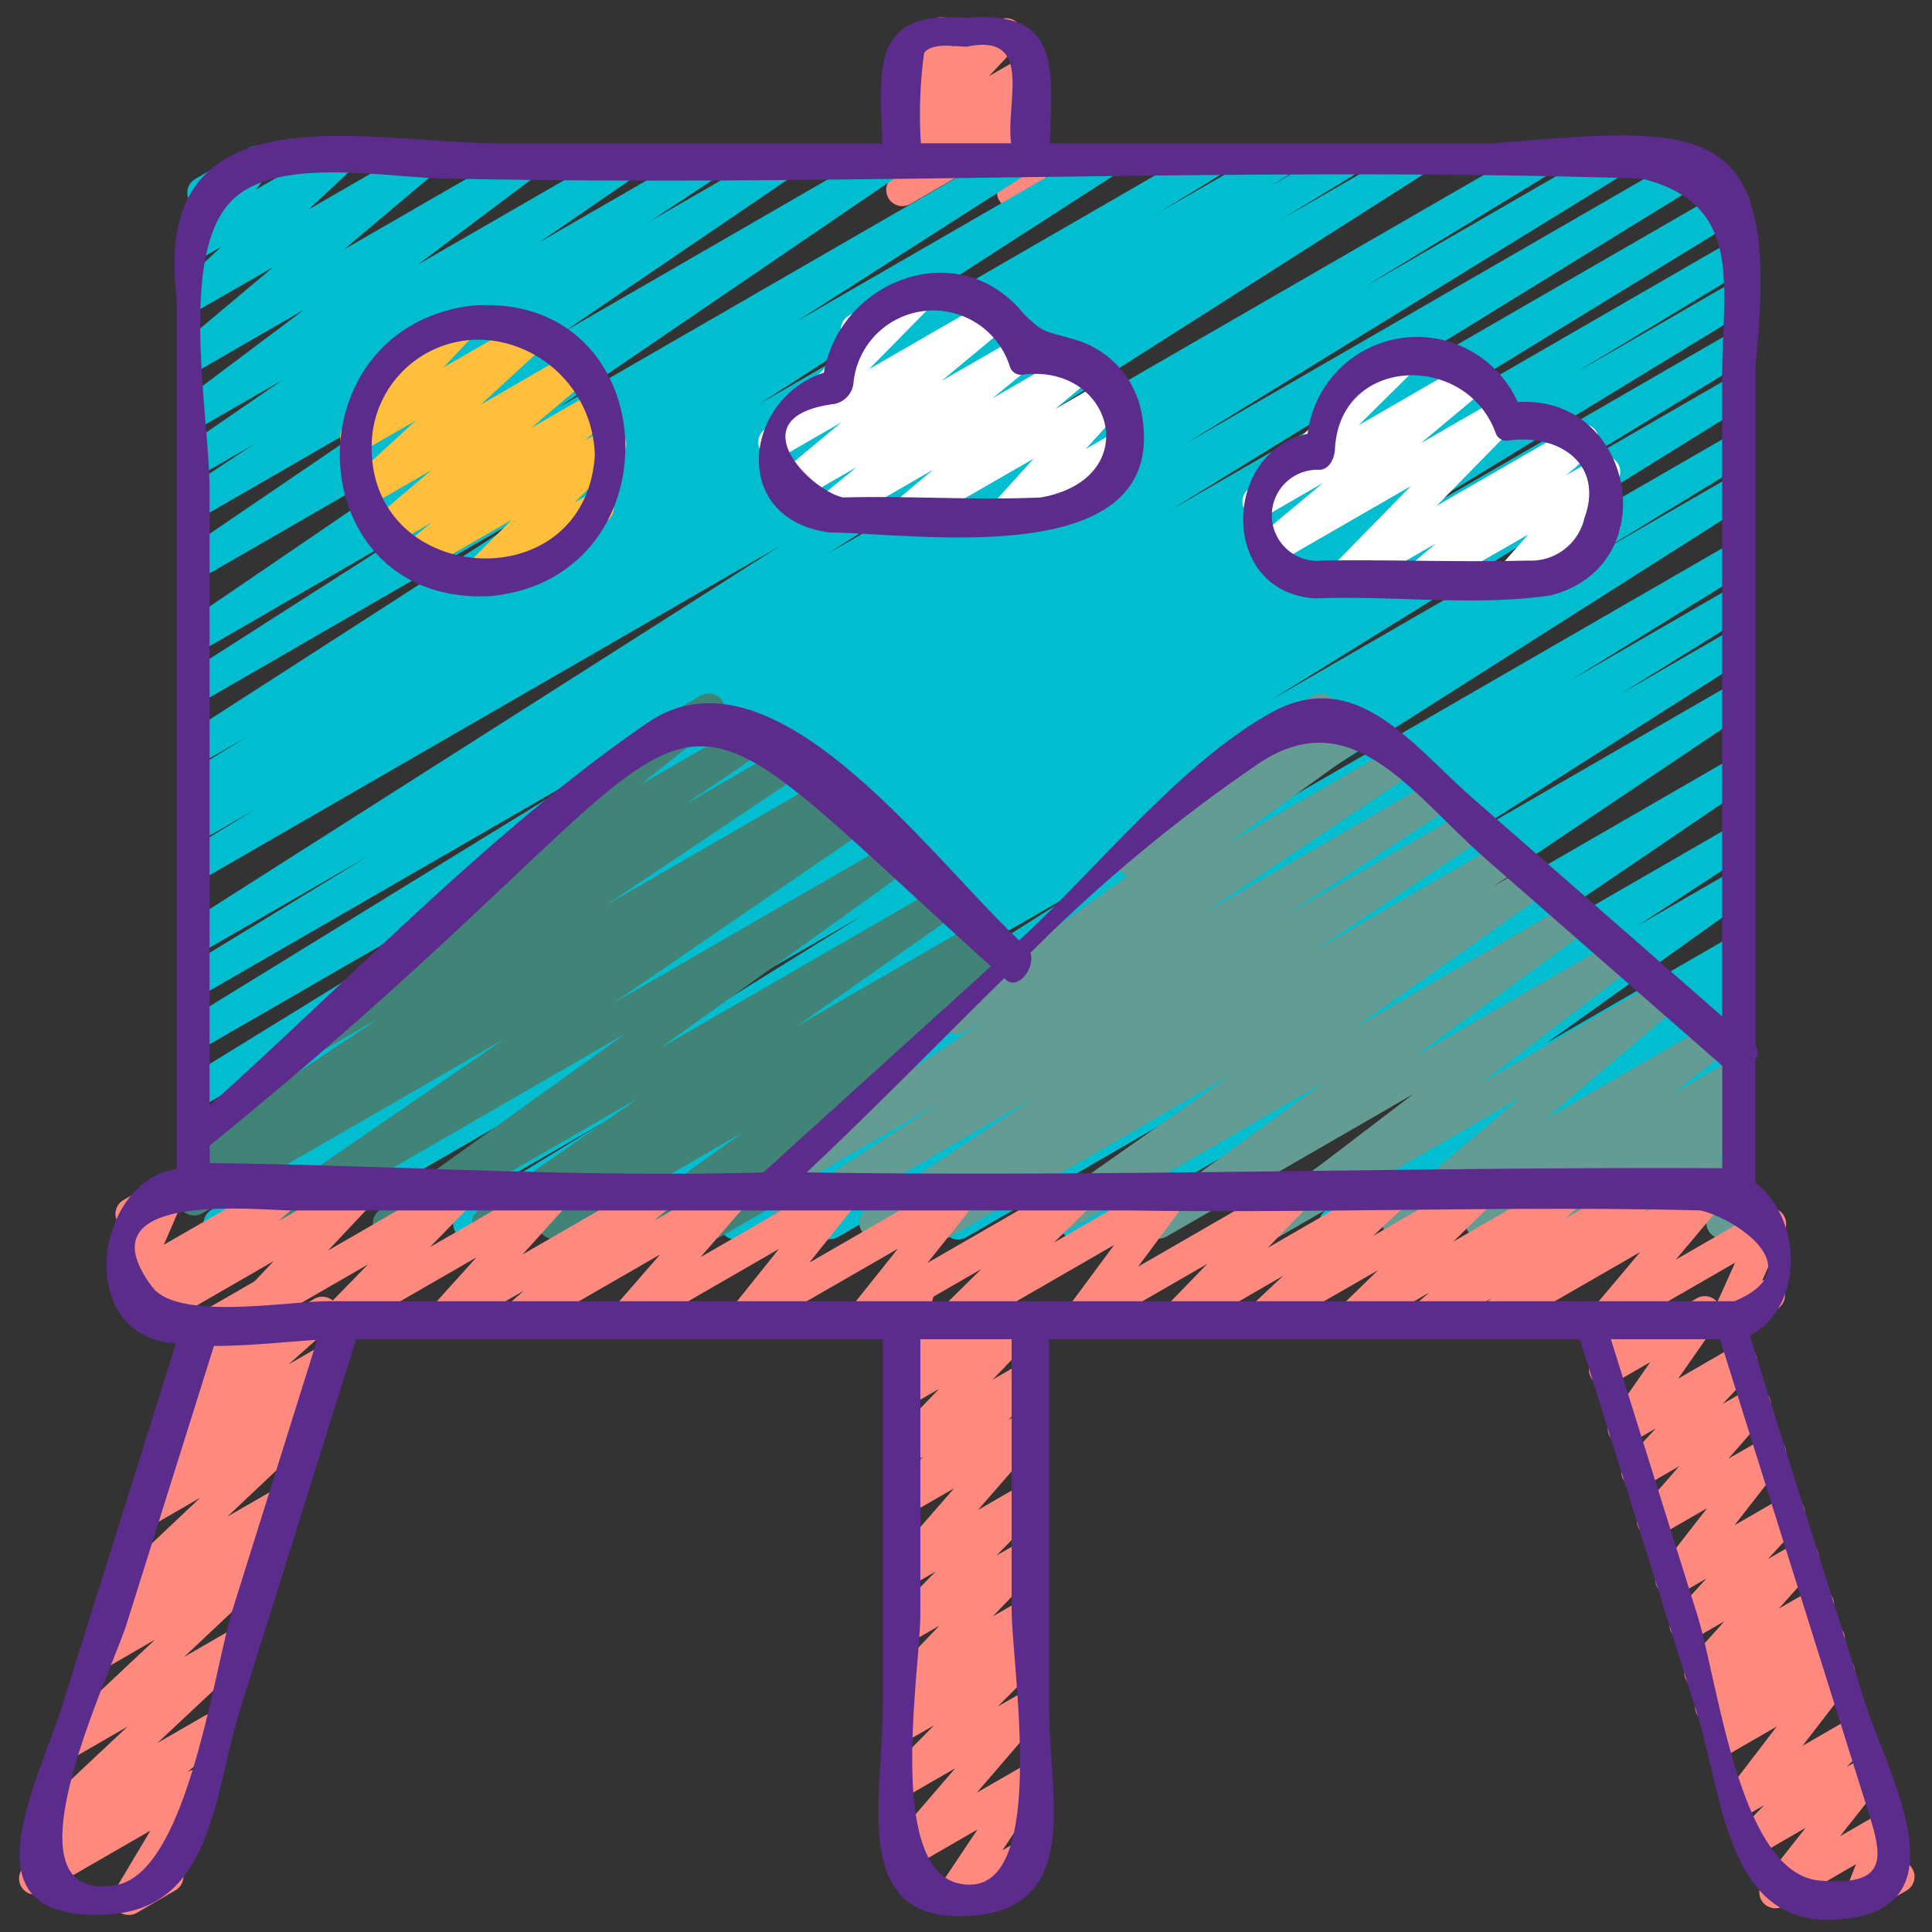 <svg xmlns="http://www.w3.org/2000/svg" version="1.1" xmlns:xlink="http://www.w3.org/1999/xlink" xmlns:svgjs="http://svgjs.com/svgjs" width="512" height="512" x="0" y="0" viewBox="0 0 60 60" style="enable-background:new 0 0 512 512" xml:space="preserve" class=""><rect x="0" y="0" width="60" height="60" fill="#333333" stroke="none"/><g><path fill="#fe8a7f" d="M31.464 6.474a.5.5 0 0 1-.488-.608l.275-1.25L28.28 6.33a.5.5 0 0 1-.592-.8l.752-.7-.16.092a.5.5 0 0 1-.614-.775l.9-.957-.283.164a.494.494 0 0 1-.611-.088.5.5 0 0 1-.06-.616l.308-.478a.5.5 0 0 1-.084-.9L28.994.6a.5.5 0 0 1 .671.7l-.1.156L31 .631a.5.5 0 0 1 .614.774l-.9.96 1.013-.584a.5.5 0 0 1 .591.8l-.752.7.171-.1a.5.5 0 0 1 .739.54l-.323 1.465a.507.507 0 0 1 .284.227.5.5 0 0 1-.184.684l-.534.307a.509.509 0 0 1-.255.07Z" data-original="#7a4b40" class=""></path><path fill="#00becf" d="M6.824 38.5a.5.5 0 0 1-.261-.927l11.7-7.134L6.28 37.354a.5.5 0 0 1-.509-.86l5.329-3.218-4.82 2.78a.5.5 0 0 1-.511-.86l15.309-9.382L6.28 34.357a.5.5 0 0 1-.511-.858L22.4 23.26 6.28 32.564a.5.5 0 0 1-.511-.858L19.3 23.385 6.28 30.9a.5.5 0 0 1-.509-.859l5.641-3.441-5.132 2.963a.5.5 0 0 1-.518-.854L24.2 16.971 6.28 27.313a.5.5 0 0 1-.51-.859l2.177-1.332-1.667.962a.5.5 0 0 1-.51-.859l.553-.339-.043.024a.5.5 0 0 1-.512-.858l1.878-1.158-1.366.789a.5.5 0 0 1-.52-.853l11-7.088-10.48 6.052a.5.5 0 0 1-.519-.854l7.085-4.534L6.28 20.2a.5.5 0 0 1-.531-.845l10.568-7.206-10.037 5.79a.5.5 0 0 1-.531-.845l7.127-4.848-6.6 3.808a.5.5 0 0 1-.525-.85L7.882 13.8l-1.6.925a.5.5 0 0 1-.533-.845l3.014-2.072-2.483 1.43a.5.5 0 0 1-.55-.832l3.719-2.792-3.169 1.829a.5.5 0 0 1-.572-.815L8.479 8.3 6.28 9.564a.5.5 0 0 1-.591-.8l1.183-1.1-.592.342a.5.5 0 0 1-.647-.736l.6-.788a.5.5 0 0 1-.168-.925L7.726 4.6a.5.5 0 0 1 .626.1.5.5 0 0 1 .021.634l-.422.551L10.185 4.6a.5.5 0 0 1 .59.8L9.593 6.5l3.291-1.9a.5.5 0 0 1 .572.815l-2.773 2.333L16.14 4.6a.5.5 0 0 1 .549.832L12.974 8.22l6.273-3.62a.5.5 0 0 1 .533.844l-3.016 2.073L21.82 4.6a.5.5 0 0 1 .526.849l-2.133 1.406L24.125 4.6a.5.5 0 0 1 .531.845l-7.125 4.846 9.86-5.691a.5.5 0 0 1 .531.845l-10.569 7.204L31.3 4.6a.5.5 0 0 1 .519.853l-7.087 4.533L34.067 4.6a.5.5 0 0 1 .521.852l-11 7.088L37.339 4.6a.5.5 0 0 1 .513.858L35.988 6.6l3.476-2a.5.5 0 0 1 .511.859l-.555.34L41.5 4.6a.5.5 0 0 1 .511.859l-2.2 1.341 3.817-2.2a.5.5 0 0 1 .518.854L25.721 17.185 47.523 4.6a.5.5 0 0 1 .51.859l-5.66 3.449L49.837 4.6a.5.5 0 0 1 .512.858l-13.507 8.307L52.474 4.74a.5.5 0 0 1 .511.859L36.36 15.836l17.24-9.95a.5.5 0 0 1 .511.859l-15.323 9.388 14.933-8.621a.5.5 0 0 1 .508.86L48.887 11.6l4.835-2.791a.5.5 0 0 1 .51.859l-11.716 7.147 11.208-6.469a.5.5 0 0 1 .509.859l-7.165 4.358 6.657-3.843a.5.5 0 0 1 .513.857l-14.754 9.152 14.243-8.223a.5.5 0 0 1 .51.859l-4.628 2.825 4.119-2.377a.5.5 0 0 1 .518.855l-15.88 10.088 15.364-8.87a.5.5 0 0 1 .513.857l-5.411 3.348 4.9-2.828a.5.5 0 0 1 .514.857l-3.9 2.419 3.39-1.957a.5.5 0 0 1 .519.855l-8.9 5.667 8.379-4.837a.5.5 0 0 1 .53.847l-12.1 8.137 11.572-6.681a.5.5 0 0 1 .532.847L45 30.715l8.743-5.047a.5.5 0 0 1 .525.851l-3.393 2.221 2.865-1.654a.5.5 0 0 1 .541.84l-6.241 4.459 5.7-3.292a.5.5 0 0 1 .53.846l-.744.5.215-.124a.5.5 0 0 1 .559.827l-3.667 2.876 3.11-1.794a.5.5 0 0 1 .556.828l-.956.737.4-.231a.5.5 0 0 1 .626.762l-1.492 1.7.868-.5a.5.5 0 0 1 .735.553l-.28 1.15a.5.5 0 0 1 .051.891l-.5.289a.5.5 0 0 1-.735-.552l.216-.876-2.478 1.43a.5.5 0 0 1-.626-.762l1.492-1.7-4.267 2.464a.5.5 0 0 1-.556-.828l.959-.739-2.718 1.568a.5.5 0 0 1-.558-.826l3.665-2.876-6.416 3.7a.5.5 0 0 1-.531-.847l.743-.5-2.341 1.353a.5.5 0 0 1-.541-.84l6.241-4.459-9.183 5.3a.5.5 0 0 1-.524-.851l3.395-2.226-5.332 3.078a.5.5 0 0 1-.531-.847l9.27-6.3-12.377 7.151a.5.5 0 0 1-.53-.848l12.1-8.137-15.567 8.987a.5.5 0 0 1-.518-.855l8.888-5.665L23.1 38.422a.5.5 0 0 1-.514-.858l3.888-2.409-5.662 3.269a.5.5 0 0 1-.513-.858l5.435-3.366-7.312 4.222a.5.5 0 0 1-.519-.855l15.871-10.079-18.948 10.94a.5.5 0 0 1-.511-.86l4.644-2.835-6.4 3.7a.5.5 0 0 1-.514-.858L26.8 28.422 9.459 38.431a.5.5 0 0 1-.51-.86l7.2-4.378-9.075 5.239a.494.494 0 0 1-.25.068Z" data-original="#bfdbdd" class=""></path><path fill="#428378" d="M8.2 38.5a.5.5 0 0 1-.283-.912l7.753-5.328-9.393 5.422a.5.5 0 0 1-.518-.855l.465-.3a.5.5 0 0 1-.48-.873l6-4.018-1.9 1.095a.5.5 0 0 1-.532-.846l4.839-3.284a.487.487 0 0 1-.219-.179.5.5 0 0 1 .1-.673l5.488-4.371a.5.5 0 0 1 .218-.61l2.031-1.168a.5.5 0 0 1 .561.823l-2.43 1.939 3.417-1.971a.5.5 0 0 1 .531.846l-2.577 1.749 3.012-1.739a.5.5 0 0 1 .529.848l-6 4.021 6.642-3.835a.5.5 0 0 1 .519.855l-.421.268.7-.404a.5.5 0 0 1 .533.845l-7.748 5.315 8.58-4.953a.5.5 0 0 1 .542.839L20.5 32.552l8.643-4.989a.5.5 0 0 1 .537.841l-4.961 3.481 5.632-3.251a.5.5 0 0 1 .526.848l-.2.131.469-.27a.5.5 0 0 1 .542.838L27.3 33.343a.492.492 0 0 1 .3.2.5.5 0 0 1-.094.672L24 37.087a.5.5 0 0 1-.242.519l-1.38.8a.5.5 0 0 1-.567-.82l.275-.224-1.816 1.048a.5.5 0 0 1-.542-.838l3.332-2.4-5.619 3.243a.5.5 0 0 1-.526-.849l.2-.133-1.709.986a.5.5 0 0 1-.537-.842l4.96-3.477-7.5 4.327a.5.5 0 0 1-.542-.839l7.655-5.5-11 6.351a.494.494 0 0 1-.242.061Z" data-original="#4184a9" class=""></path><path fill="#649b92" d="M27.187 38.47a.5.5 0 0 1-.276-.917l5.268-3.5-7.53 4.347a.5.5 0 0 1-.523-.851l5.086-3.322-4.537 2.62a.5.5 0 0 1-.528-.847l6.409-4.282-.579.334a.5.5 0 0 1-.542-.839l5.592-4.02a.5.5 0 0 1-.187-.875l3.76-2.993a.5.5 0 0 1 .222-.6l1.95-1.126a.5.5 0 0 1 .561.823l-.628.5 1.345-.777a.5.5 0 0 1 .542.839l-4.431 3.185 5.114-2.952a.5.5 0 0 1 .528.848l-6.409 4.284 7.079-4.087a.5.5 0 0 1 .523.851l-5.086 3.321 5.623-3.246a.5.5 0 0 1 .527.85l-5.265 3.5 5.848-3.376a.5.5 0 0 1 .521.853l-.815.527 1.128-.651a.5.5 0 0 1 .537.841l-5.97 4.2 6.743-3.893a.5.5 0 0 1 .544.837l-5.412 3.941 6.225-3.593a.5.5 0 0 1 .553.83l-4.7 3.588 5.543-3.2a.5.5 0 0 1 .573.814l-4.142 3.517 5.129-2.968a.5.5 0 0 1 .557.827l-1.7 1.325 1.764-1.019a.5.5 0 0 1 .557.828l-.393.306a.5.5 0 0 1 .469.821l-1 1.14.38-.219a.5.5 0 0 1 .731.57l-.243.854a.5.5 0 0 1 .02.878l-.5.287a.506.506 0 0 1-.558-.039.5.5 0 0 1-.172-.531l.152-.536-1.909 1.103a.5.5 0 0 1-.627-.761l1-1.14L48.33 38.4a.5.5 0 0 1-.558-.827L48 37.4l-1.741 1a.5.5 0 0 1-.558-.827l1.7-1.325L43.67 38.4a.5.5 0 0 1-.573-.813l4.142-3.517-7.5 4.33a.5.5 0 0 1-.553-.83l4.7-3.589-7.651 4.419a.5.5 0 0 1-.544-.837l5.413-3.94-8.277 4.777a.5.5 0 0 1-.537-.841l5.968-4.2-8.725 5.041a.5.5 0 0 1-.521-.852l.814-.527-2.389 1.379a.5.5 0 0 1-.25.07Z" data-original="#35718a" class=""></path><path fill="#fe8a7f" d="M3.992 59.47a.5.5 0 0 1-.355-.149.5.5 0 0 1-.075-.607l1.108-1.862-3.326 1.919a.5.5 0 0 1-.572-.816l1.128-.947-.269.155a.5.5 0 0 1-.592-.8l2.924-2.743-1.492.861a.5.5 0 0 1-.593-.8l2.94-2.763-1.5.869a.5.5 0 0 1-.566-.82l1-.815a.5.5 0 0 1-.5-.839l2.968-2.8-1.526.881a.5.5 0 0 1-.566-.819l1.052-.862a.5.5 0 0 1-.533-.831l1.4-1.246-.21.122a.5.5 0 0 1-.63-.758l.983-1.15a.5.5 0 0 1-.235-.932l2.109-1.217a.5.5 0 0 1 .629.758l-.834.977 1.917-1.107a.5.5 0 0 1 .583.8l-1.4 1.246 1.017-.587a.5.5 0 0 1 .566.819l-1.052.862a.5.5 0 0 1 .543.823L7.062 47.1l1.527-.88a.5.5 0 0 1 .566.82l-1 .814a.5.5 0 0 1 .5.839l-2.94 2.767 1.505-.869a.5.5 0 0 1 .592.8l-2.924 2.74 1.492-.861a.5.5 0 0 1 .571.816l-1.133.948.011-.006a.5.5 0 0 1 .606.081.5.5 0 0 1 .074.608L5.28 57.781a.5.5 0 0 1 .166.926l-1.2.7a.49.49 0 0 1-.254.063ZM57.755 59.47a.5.5 0 0 1-.466-.682l.349-.892-2.251 1.3a.5.5 0 0 1-.628-.105.5.5 0 0 1-.015-.637l1.331-1.689-1.383.8a.5.5 0 0 1-.607-.783l.7-.718-.48.277a.5.5 0 0 1-.647-.736l1.522-1.988-1.466.847a.5.5 0 0 1-.593-.8l.214-.2a.5.5 0 0 1-.54-.822l.312-.3-.051.029a.5.5 0 0 1-.623-.766l1.117-1.253-.95.548a.5.5 0 0 1-.619-.77l1.014-1.108-.835.482a.5.5 0 0 1-.644-.739l1.5-1.927-1.433.826a.5.5 0 0 1-.627-.761l1.193-1.369-1.046.605a.5.5 0 0 1-.616-.774l.939-1.007-.748.432a.5.5 0 0 1-.66-.719l1.234-1.771-1.155.667a.5.5 0 0 1-.677-.694l.434-.707-.168.1a.5.5 0 1 1-.5-.865l1.874-1.082a.5.5 0 0 1 .608.084.5.5 0 0 1 .068.61l-.433.707 1.393-.8a.5.5 0 0 1 .66.718l-1.239 1.778 1.7-.984a.5.5 0 0 1 .616.774l-.933.994.745-.43a.5.5 0 0 1 .627.761L53.677 45.3l1.047-.6a.5.5 0 0 1 .644.74l-1.5 1.927 1.432-.826a.5.5 0 0 1 .619.771l-1.014 1.106.833-.48a.5.5 0 0 1 .623.765l-1.116 1.253.953-.55a.5.5 0 0 1 .6.794l-.311.3.049-.028a.5.5 0 0 1 .593.8l-.213.2a.505.505 0 0 1 .568.132.5.5 0 0 1 .021.633l-1.525 1.981 1.466-.846a.5.5 0 0 1 .608.782l-.7.718.478-.276a.5.5 0 0 1 .643.742l-1.332 1.689 1.23-.71a.5.5 0 0 1 .716.615l-.352.9a.5.5 0 0 1 .439.9l-1.169.674a.5.5 0 0 1-.252.064ZM29.52 59.47a.5.5 0 0 1-.416-.779l1.255-1.876-2.079 1.2a.5.5 0 0 1-.629-.759l2.016-2.341-1.387.8a.5.5 0 0 1-.605-.784l1.331-1.347-.726.416a.5.5 0 0 1-.58-.8l.344-.3a.517.517 0 0 1-.408-.192.5.5 0 0 1 .033-.655l1.5-1.561-.889.508a.5.5 0 0 1-.607-.782l1.382-1.411-.775.447a.5.5 0 0 1-.627-.761l1.975-2.27L28.28 47a.5.5 0 0 1-.6-.792l1-.971-.407.236a.5.5 0 0 1-.61-.78l1.5-1.558-.887.511a.5.5 0 0 1-.6-.788l.511-.5a.5.5 0 0 1-.642-.606l.267-.977a.5.5 0 0 1-.035-.885l.507-.292a.5.5 0 0 1 .733.565l-.186.68 2.191-1.266a.5.5 0 0 1 .6.788l-.485.48.578-.333a.5.5 0 0 1 .61.779l-1.5 1.557.886-.511a.5.5 0 0 1 .6.792l-1 .971.408-.236a.5.5 0 0 1 .627.761l-1.975 2.271 1.348-.779a.5.5 0 0 1 .607.783l-1.382 1.411.775-.448a.5.5 0 0 1 .61.78L30.83 50.2l.89-.513a.5.5 0 0 1 .579.808l-.343.3a.534.534 0 0 1 .409.194.5.5 0 0 1-.04.657l-1.331 1.347.726-.418a.5.5 0 0 1 .629.759l-2.016 2.341 1.387-.8a.5.5 0 0 1 .615.091.5.5 0 0 1 .051.62l-1.256 1.877.59-.341a.5.5 0 0 1 .5.865L29.77 59.4a.5.5 0 0 1-.25.07Z" data-original="#7a4b40" class=""></path><path fill="#fe8a7f" d="M44.19 41.47a.5.5 0 0 1-.326-.879l.524-.45L42.2 41.4a.5.5 0 0 1-.6-.79l1.2-1.165-3.4 1.955a.5.5 0 0 1-.592-.8l1.044-.98-3.076 1.78a.5.5 0 0 1-.609-.78l1.328-1.371-3.727 2.151a.5.5 0 0 1-.653-.729l1.485-2.007-4.744 2.736a.5.5 0 0 1-.6-.788l1.219-1.2-3.45 1.99a.5.5 0 0 1-.641-.744l1.5-1.877-4.547 2.619a.5.5 0 0 1-.641-.745l1.494-1.868-4.528 2.613a.5.5 0 0 1-.627-.76l1.465-1.681-4.234 2.441a.5.5 0 0 1-.578-.81l.586-.508L13.99 41.4a.5.5 0 0 1-.621-.767l1.431-1.587-4.08 2.354a.5.5 0 0 1-.609-.781l1.316-1.35L7.734 41.4a.5.5 0 0 1-.614-.775l1.38-1.461-3.69 2.13a.5.5 0 0 1-.581-.808l.585-.515-.532.306a.5.5 0 0 1-.709-.631l.63-1.459a.509.509 0 0 1-.551-.237.5.5 0 0 1 .183-.682l1.161-.67a.5.5 0 0 1 .709.631l-.616 1.428L8.655 36.6a.5.5 0 0 1 .581.807l-.587.517 2.3-1.324a.5.5 0 0 1 .615.775l-1.378 1.463 3.873-2.238a.5.5 0 0 1 .608.781l-1.316 1.35 3.694-2.131a.5.5 0 0 1 .621.767l-1.434 1.589 4.083-2.356a.5.5 0 0 1 .578.81l-.586.508 2.284-1.318a.5.5 0 0 1 .627.76l-1.464 1.683 4.233-2.443a.5.5 0 0 1 .641.745l-1.494 1.868 4.527-2.613a.5.5 0 0 1 .629.106.5.5 0 0 1 .013.638l-1.5 1.877L33.35 36.6a.5.5 0 0 1 .6.788l-1.218 1.2 3.448-1.99a.5.5 0 0 1 .652.729l-1.485 2.009 4.745-2.736a.5.5 0 0 1 .609.78l-1.328 1.371L43.1 36.6a.5.5 0 0 1 .591.8l-1.043.979 3.081-1.779a.5.5 0 0 1 .6.79l-1.193 1.167 3.39-1.957a.5.5 0 0 1 .577.811l-.526.451 2.189-1.262a.5.5 0 0 1 .571.815l-.313.263 1.87-1.079a.5.5 0 0 1 .632.754l-1.483 1.767 2.677-1.545a.5.5 0 0 1 .706.637l-.7 1.558a.5.5 0 0 1 .466.883l-1.3.751a.5.5 0 0 1-.707-.636l.7-1.556-3.8 2.192a.5.5 0 0 1-.633-.754l1.484-1.766-4.367 2.516a.5.5 0 0 1-.569-.813l.317-.267-1.877 1.08a.493.493 0 0 1-.25.07Z" data-original="#925c4c" class=""></path><path fill="#ffbe3c" d="M14.779 18.457a.5.5 0 0 1-.352-.854l1.461-1.455-2.8 1.615a.5.5 0 0 1-.565-.822l.884-.713-1.232.71a.5.5 0 0 1-.574-.814L13.4 14.6l-1.9 1.1a.5.5 0 0 1-.589-.8l2-1.838-1.6.924a.5.5 0 0 1-.614-.776l1.182-1.251a.5.5 0 0 1-.176-.927l2.376-1.372a.5.5 0 0 1 .613.777l-.92.974 2.565-1.48a.5.5 0 0 1 .589.8l-2 1.838 2.8-1.619a.5.5 0 0 1 .573.815l-1.8 1.523 1.957-1.129a.5.5 0 0 1 .565.821l-.883.713.569-.328a.5.5 0 0 1 .6.787l-1.461 1.454.447-.257a.5.5 0 1 1 .5.865l-3.764 2.176a.489.489 0 0 1-.25.067Z" data-original="#c7af3e" class=""></path><path fill="#ffffff" d="M28.11 16.47a.5.5 0 0 1-.322-.883l1.191-1-3.086 1.782a.5.5 0 0 1-.566-.82l1.287-1.049-1.934 1.115a.5.5 0 0 1-.571-.816l2.026-1.687-1.835 1.059a.5.5 0 0 1-.607-.783l2.673-2.717a.484.484 0 0 1-.187-.186.5.5 0 0 1 .182-.682l2.05-1.183a.5.5 0 0 1 .607.783l-2.028 2.061 3.71-2.139a.5.5 0 0 1 .571.817l-2.028 1.687 2.287-1.319a.5.5 0 0 1 .566.82l-1.284 1.046 2.588-1.495a.5.5 0 0 1 .573.815l-1.193 1 1.578-.911a.5.5 0 0 1 .622.768l-1.258 1.39.976-.563a.5.5 0 1 1 .5.865L31.463 16.4a.5.5 0 0 1-.621-.767l1.258-1.389-3.74 2.156a.493.493 0 0 1-.25.07ZM44.077 18.47a.5.5 0 0 1-.323-.882l.837-.709-2.64 1.521a.5.5 0 0 1-.607-.782l2.47-2.521-4.2 2.422a.5.5 0 0 1-.57-.816L41.084 15l-1.753 1.012a.5.5 0 0 1-.6-.788l2.605-2.576a.479.479 0 0 1-.154-.165.5.5 0 0 1 .182-.682l2.049-1.183a.5.5 0 0 1 .6.788l-1.819 1.8 3.4-1.962a.5.5 0 0 1 .57.817l-2.041 1.705 2.357-1.36a.5.5 0 0 1 .607.782l-2.472 2.522 4.285-2.473a.5.5 0 0 1 .574.815l-.839.711.934-.539a.5.5 0 0 1 .627.761l-.915 1.047.314-.18a.5.5 0 0 1 .5.865L47.172 18.4a.5.5 0 0 1-.627-.761l.915-1.039-3.133 1.8a.493.493 0 0 1-.25.07Z" data-original="#ffffff" class=""></path><path fill="#5c2c8c" d="M3.369 59.451c3.247-.186 3.263-3.733 4.106-6.421l3.586-11.44h16.356v11.457c0 2.818-1.11 6.9 2.984 6.424 3.165-.365 2.182-3.841 2.182-6.295V41.59H49.06l3.629 11.578c.852 2.717.928 6.8 4.544 6.431 3.8-.386 1.4-4.462.656-6.817l-3.547-11.3c1.7-.9 1.633-3.638.171-4.753v-3.824a.324.324 0 0 0 0-.421V11.366c.824-7.741-1.452-7.472-8.155-6.913H32.606c.059-2.316.386-4.16-2.627-3.9-2.969-.238-2.639 1.628-2.579 3.9h-12C11.127 4.4 4.671 2.718 5.488 9.275v27.028c-2.55.363-3.23 5.21-.025 5.418l-3.515 11.2c-.848 2.697-3.159 6.792 1.421 6.53Zm26.774-.922c-2.74.064-1.56-6.574-1.56-8.417V41.59h2.834v8.36c0 1.789 1.117 8.522-1.274 8.579ZM57.9 55.878c.5 1.6.973 2.737-1.4 2.523-2.489-.225-3.143-6.189-3.79-8.251l-2.683-8.56h3.388q2.24 7.143 4.485 14.288ZM31.242 30.429c.376.336.918-.38.757-.835a48.764 48.764 0 0 1 7.152-5.924c2.883-1.866 4.71 1.009 7.007 3.018l7.329 6.41v3.183c-9.5-.052-18.927.277-28.437.129 2.03-1.9 4.057-3.991 6.136-6.031ZM28.7 1.644c.255-.338.975-.194 1.321-.194 2.107-.439 1.2 1.734 1.381 3H28.6a13.868 13.868 0 0 1 .1-2.806ZM7.2 6.227c1.426-1.421 4.89-.68 6.8-.68 12.285.257 24.762-.4 36.984 0 3.2.787 2.5 3.337 2.5 6.091v19.927l-7.761-6.789c-1.884-1.648-3.615-4.114-6.265-2.633-2.818 1.575-5.416 4.862-7.806 7.062-2.837-2.662-7.672-9.417-11.543-6.758-4.852 3.334-9.177 7.918-13.6 11.883v-19.1c.004-2.275-1.001-7.317.691-9.003Zm-.687 29.348C24 21.41 18.729 19.145 30.773 30.01l-7.068 6.4c-5.835.168-11.222-.215-17.192-.291Zm-1.787 4.391C2.47 36.951 7.95 37.59 9.041 37.59h25.916c5.936.094 11.934-.146 17.846 0 1.042.231 3.506 1.792 1.062 2.821H10.188c-1.264-.001-4.669.616-5.462-.445ZM6.644 41.8c1.147 0 2.357-.143 3.205-.189L7.235 49.95c-.611 1.952-1.408 8.236-3.662 8.6-3.645.592-.133-6.543.368-8.142Z" data-original="#262626" class=""></path><path fill="#5c2c8c" d="M15.253 18.512c5.862-.593 5.443-9.528-.636-9.016-5.708.754-5.317 9.345.636 9.016Zm.354-7.877a3.684 3.684 0 0 1 2.865 3.508c-.293 4.533-7.006 4.087-6.929-.306a3.317 3.317 0 0 1 4.064-3.202ZM25.749 16.535c2.726.019 10.682 1.294 9.694-3.757a2.936 2.936 0 0 0-2.119-2.247c-.882-.263-.905-.166-1.528-.781-2.012-2.486-5.7-1.065-6.21 1.824-2.479.807-2.953 4.539.163 4.961Zm.123-3.984a.737.737 0 0 0 .637-.7 2.493 2.493 0 0 1 4.849-.482.364.364 0 0 0 .364.272c2.854-.395 3.859 3.228.6 3.808-2.027.091-4.1-.054-6.139 0-1.018-.216-3.29-2.495-.311-2.898ZM40.863 18.584c2.4-.1 4.91.255 7.282-.092 3.614-.915 2.611-6.241-1.012-6.005a3.425 3.425 0 0 0-6.524.985c-2.66.558-2.763 4.948.254 5.112Zm.121-3.993c.3-.016.458-.345.475-.647.146-2.9 4.057-3.014 4.984-.514a.353.353 0 0 0 .391.251c1.6-.222 2.987.737 2.371 2.41a1.7 1.7 0 0 1-1.748 1.318c-2.117.055-4.252-.033-6.375 0a1.415 1.415 0 1 1-.098-2.818Z" data-original="#262626" class=""></path></g></svg>